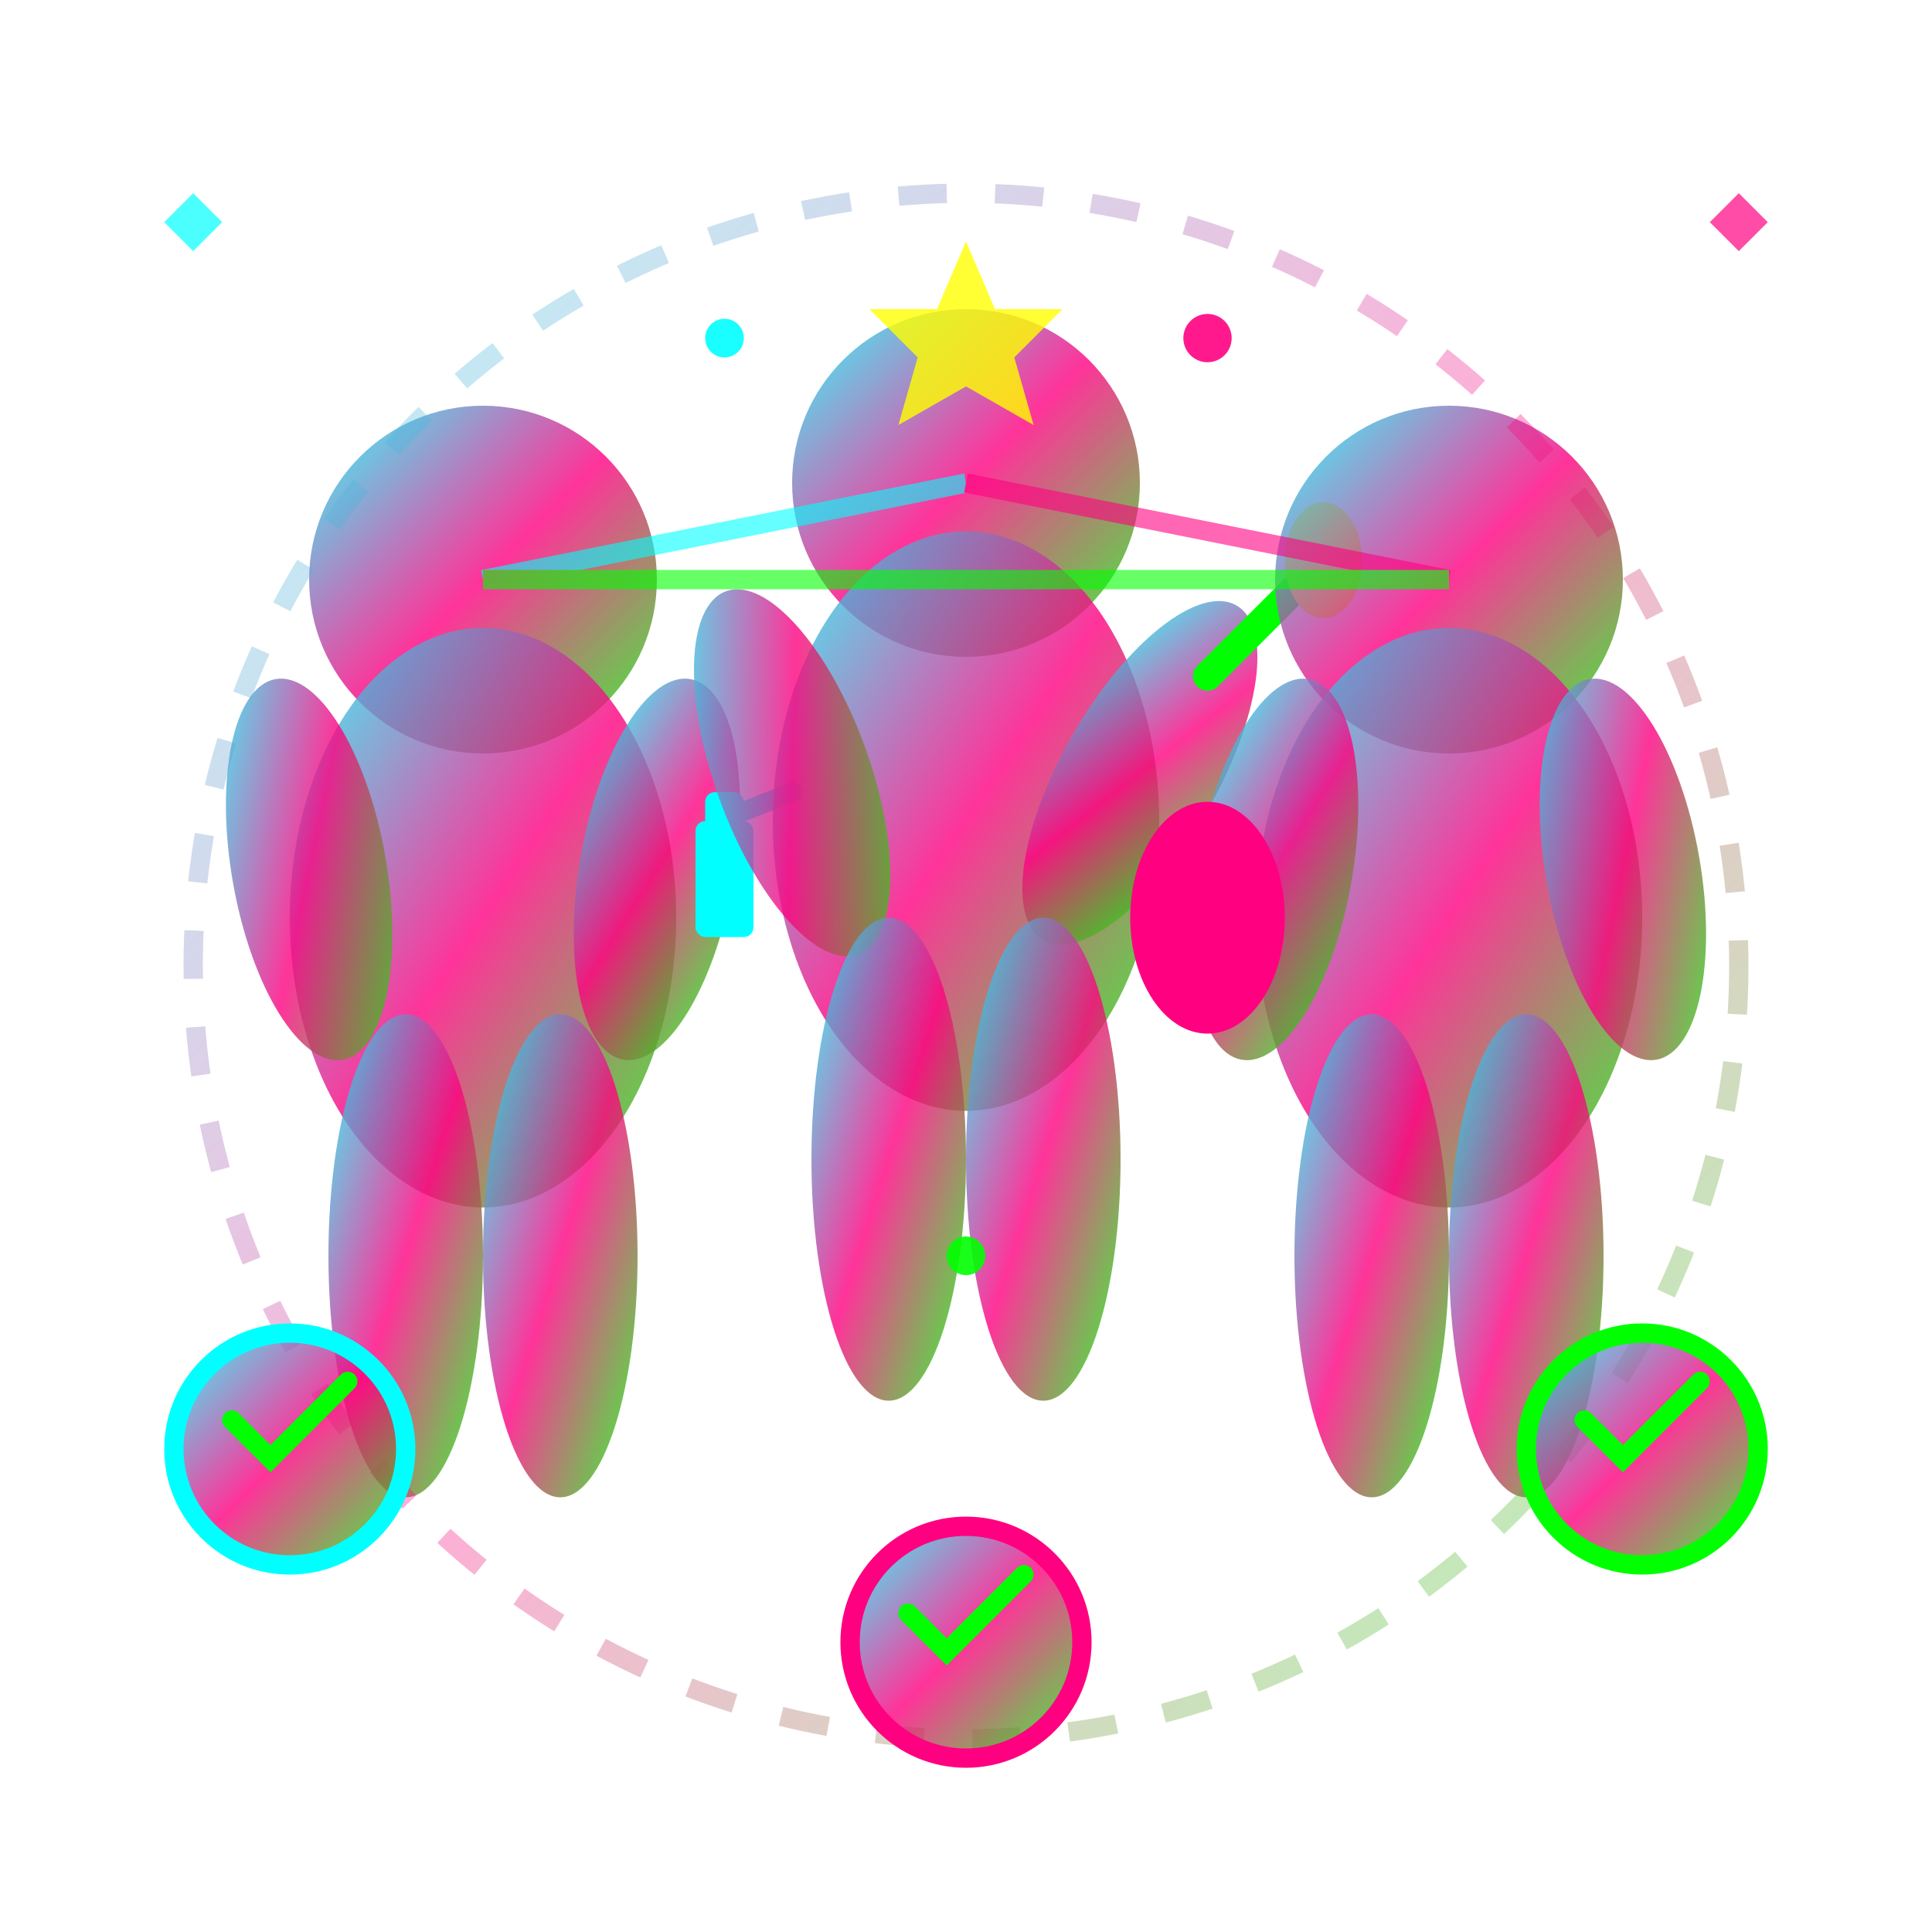 <svg width="200" height="200" viewBox="0 0 200 200" fill="none" xmlns="http://www.w3.org/2000/svg">
  <defs>
    <linearGradient id="teamGradient" x1="0%" y1="0%" x2="100%" y2="100%">
      <stop offset="0%" style="stop-color:#00FFFF;stop-opacity:0.8" />
      <stop offset="50%" style="stop-color:#FF0080;stop-opacity:0.8" />
      <stop offset="100%" style="stop-color:#00FF00;stop-opacity:0.8" />
    </linearGradient>
    <filter id="teamGlow">
      <feGaussianBlur stdDeviation="2" result="coloredBlur"/>
      <feMerge> 
        <feMergeNode in="coloredBlur"/>
        <feMergeNode in="SourceGraphic"/>
      </feMerge>
    </filter>
  </defs>
  
  <!-- Team member 1 -->
  <g transform="translate(50, 60)">
    <!-- Head -->
    <circle cx="0" cy="0" r="18" fill="url(#teamGradient)" filter="url(#teamGlow)"/>
    
    <!-- Body -->
    <ellipse cx="0" cy="35" rx="20" ry="30" fill="url(#teamGradient)" filter="url(#teamGlow)"/>
    
    <!-- Arms -->
    <ellipse cx="-18" cy="30" rx="8" ry="20" fill="url(#teamGradient)" transform="rotate(-10 -18 30)" filter="url(#teamGlow)"/>
    <ellipse cx="18" cy="30" rx="8" ry="20" fill="url(#teamGradient)" transform="rotate(10 18 30)" filter="url(#teamGlow)"/>
    
    <!-- Legs -->
    <ellipse cx="-8" cy="70" rx="8" ry="25" fill="url(#teamGradient)" filter="url(#teamGlow)"/>
    <ellipse cx="8" cy="70" rx="8" ry="25" fill="url(#teamGradient)" filter="url(#teamGlow)"/>
    
    <!-- Cleaning tool - spray bottle -->
    <rect x="22" y="25" width="6" height="12" rx="1" fill="#00FFFF" filter="url(#teamGlow)"/>
    <rect x="23" y="22" width="4" height="4" rx="1" fill="#00FFFF" filter="url(#teamGlow)"/>
    <line x1="27" y1="24" x2="32" y2="22" stroke="#00FFFF" stroke-width="2" stroke-linecap="round" filter="url(#teamGlow)"/>
  </g>
  
  <!-- Team member 2 -->
  <g transform="translate(100, 50)">
    <!-- Head -->
    <circle cx="0" cy="0" r="18" fill="url(#teamGradient)" filter="url(#teamGlow)"/>
    
    <!-- Body -->
    <ellipse cx="0" cy="35" rx="20" ry="30" fill="url(#teamGradient)" filter="url(#teamGlow)"/>
    
    <!-- Arms -->
    <ellipse cx="-18" cy="30" rx="8" ry="20" fill="url(#teamGradient)" transform="rotate(-20 -18 30)" filter="url(#teamGlow)"/>
    <ellipse cx="18" cy="30" rx="8" ry="20" fill="url(#teamGradient)" transform="rotate(30 18 30)" filter="url(#teamGlow)"/>
    
    <!-- Legs -->
    <ellipse cx="-8" cy="70" rx="8" ry="25" fill="url(#teamGradient)" filter="url(#teamGlow)"/>
    <ellipse cx="8" cy="70" rx="8" ry="25" fill="url(#teamGradient)" filter="url(#teamGlow)"/>
    
    <!-- Cleaning tool - mop -->
    <line x1="25" y1="20" x2="35" y2="10" stroke="#00FF00" stroke-width="3" stroke-linecap="round" filter="url(#teamGlow)"/>
    <ellipse cx="37" cy="8" rx="4" ry="6" fill="#FFFF00" filter="url(#teamGlow)"/>
  </g>
  
  <!-- Team member 3 -->
  <g transform="translate(150, 60)">
    <!-- Head -->
    <circle cx="0" cy="0" r="18" fill="url(#teamGradient)" filter="url(#teamGlow)"/>
    
    <!-- Body -->
    <ellipse cx="0" cy="35" rx="20" ry="30" fill="url(#teamGradient)" filter="url(#teamGlow)"/>
    
    <!-- Arms -->
    <ellipse cx="-18" cy="30" rx="8" ry="20" fill="url(#teamGradient)" transform="rotate(10 -18 30)" filter="url(#teamGlow)"/>
    <ellipse cx="18" cy="30" rx="8" ry="20" fill="url(#teamGradient)" transform="rotate(-10 18 30)" filter="url(#teamGlow)"/>
    
    <!-- Legs -->
    <ellipse cx="-8" cy="70" rx="8" ry="25" fill="url(#teamGradient)" filter="url(#teamGlow)"/>
    <ellipse cx="8" cy="70" rx="8" ry="25" fill="url(#teamGradient)" filter="url(#teamGlow)"/>
    
    <!-- Cleaning tool - vacuum -->
    <ellipse cx="-25" cy="35" rx="8" ry="12" fill="#FF0080" filter="url(#teamGlow)"/>
    <rect x="-30" y="25" width="10" height="8" rx="2" fill="#FF0080" filter="url(#teamGlow)"/>
  </g>
  
  <!-- Team unity circle -->
  <circle cx="100" cy="100" r="80" fill="none" stroke="url(#teamGradient)" stroke-width="2" opacity="0.4" stroke-dasharray="5,5" filter="url(#teamGlow)">
    <animate attributeName="stroke-dashoffset" values="0;20" dur="3s" repeatCount="indefinite"/>
  </circle>
  
  <!-- Team collaboration lines -->
  <g opacity="0.6">
    <line x1="50" y1="60" x2="100" y2="50" stroke="#00FFFF" stroke-width="2" filter="url(#teamGlow)">
      <animate attributeName="opacity" values="0.3;0.8;0.3" dur="2s" repeatCount="indefinite"/>
    </line>
    <line x1="100" y1="50" x2="150" y2="60" stroke="#FF0080" stroke-width="2" filter="url(#teamGlow)">
      <animate attributeName="opacity" values="0.3;0.8;0.3" dur="2s" begin="0.5s" repeatCount="indefinite"/>
    </line>
    <line x1="50" y1="60" x2="150" y2="60" stroke="#00FF00" stroke-width="2" filter="url(#teamGlow)">
      <animate attributeName="opacity" values="0.3;0.8;0.3" dur="2s" begin="1s" repeatCount="indefinite"/>
    </line>
  </g>
  
  <!-- Team achievement stars -->
  <g opacity="0.8">
    <path d="M100,25 L103,32 L110,32 L105,37 L107,44 L100,40 L93,44 L95,37 L90,32 L97,32 Z" 
          fill="#FFFF00" filter="url(#teamGlow)">
      <animate attributeName="opacity" values="0.5;1;0.5" dur="3s" repeatCount="indefinite"/>
    </path>
  </g>
  
  <!-- Professional badges -->
  <g transform="translate(30, 150)">
    <circle cx="0" cy="0" r="12" fill="url(#teamGradient)" stroke="#00FFFF" stroke-width="2" filter="url(#teamGlow)"/>
    <path d="M-6,-3 L-2,1 L6,-7" stroke="#00FF00" stroke-width="2" stroke-linecap="round" fill="none" filter="url(#teamGlow)"/>
  </g>
  
  <g transform="translate(100, 170)">
    <circle cx="0" cy="0" r="12" fill="url(#teamGradient)" stroke="#FF0080" stroke-width="2" filter="url(#teamGlow)"/>
    <path d="M-6,-3 L-2,1 L6,-7" stroke="#00FF00" stroke-width="2" stroke-linecap="round" fill="none" filter="url(#teamGlow)"/>
  </g>
  
  <g transform="translate(170, 150)">
    <circle cx="0" cy="0" r="12" fill="url(#teamGradient)" stroke="#00FF00" stroke-width="2" filter="url(#teamGlow)"/>
    <path d="M-6,-3 L-2,1 L6,-7" stroke="#00FF00" stroke-width="2" stroke-linecap="round" fill="none" filter="url(#teamGlow)"/>
  </g>
  
  <!-- Team collaboration sparkles -->
  <g opacity="0.9">
    <circle cx="75" cy="35" r="2" fill="#00FFFF" filter="url(#teamGlow)">
      <animate attributeName="r" values="1;3;1" dur="2s" repeatCount="indefinite"/>
    </circle>
    <circle cx="125" cy="35" r="2.5" fill="#FF0080" filter="url(#teamGlow)">
      <animate attributeName="r" values="1.5;3.5;1.5" dur="1.8s" repeatCount="indefinite"/>
    </circle>
    <circle cx="100" cy="130" r="2" fill="#00FF00" filter="url(#teamGlow)">
      <animate attributeName="r" values="1;3;1" dur="2.2s" repeatCount="indefinite"/>
    </circle>
  </g>
  
  <!-- Teamwork effectiveness indicators -->
  <g opacity="0.7">
    <path d="M20 20 L23 23 L20 26 L17 23 Z" fill="#00FFFF" filter="url(#teamGlow)">
      <animateTransform attributeName="transform" type="rotate" values="0 20 23;360 20 23" dur="4s" repeatCount="indefinite"/>
    </path>
    <path d="M180 20 L183 23 L180 26 L177 23 Z" fill="#FF0080" filter="url(#teamGlow)">
      <animateTransform attributeName="transform" type="rotate" values="0 180 23;-360 180 23" dur="3s" repeatCount="indefinite"/>
    </path>
  </g>
</svg>